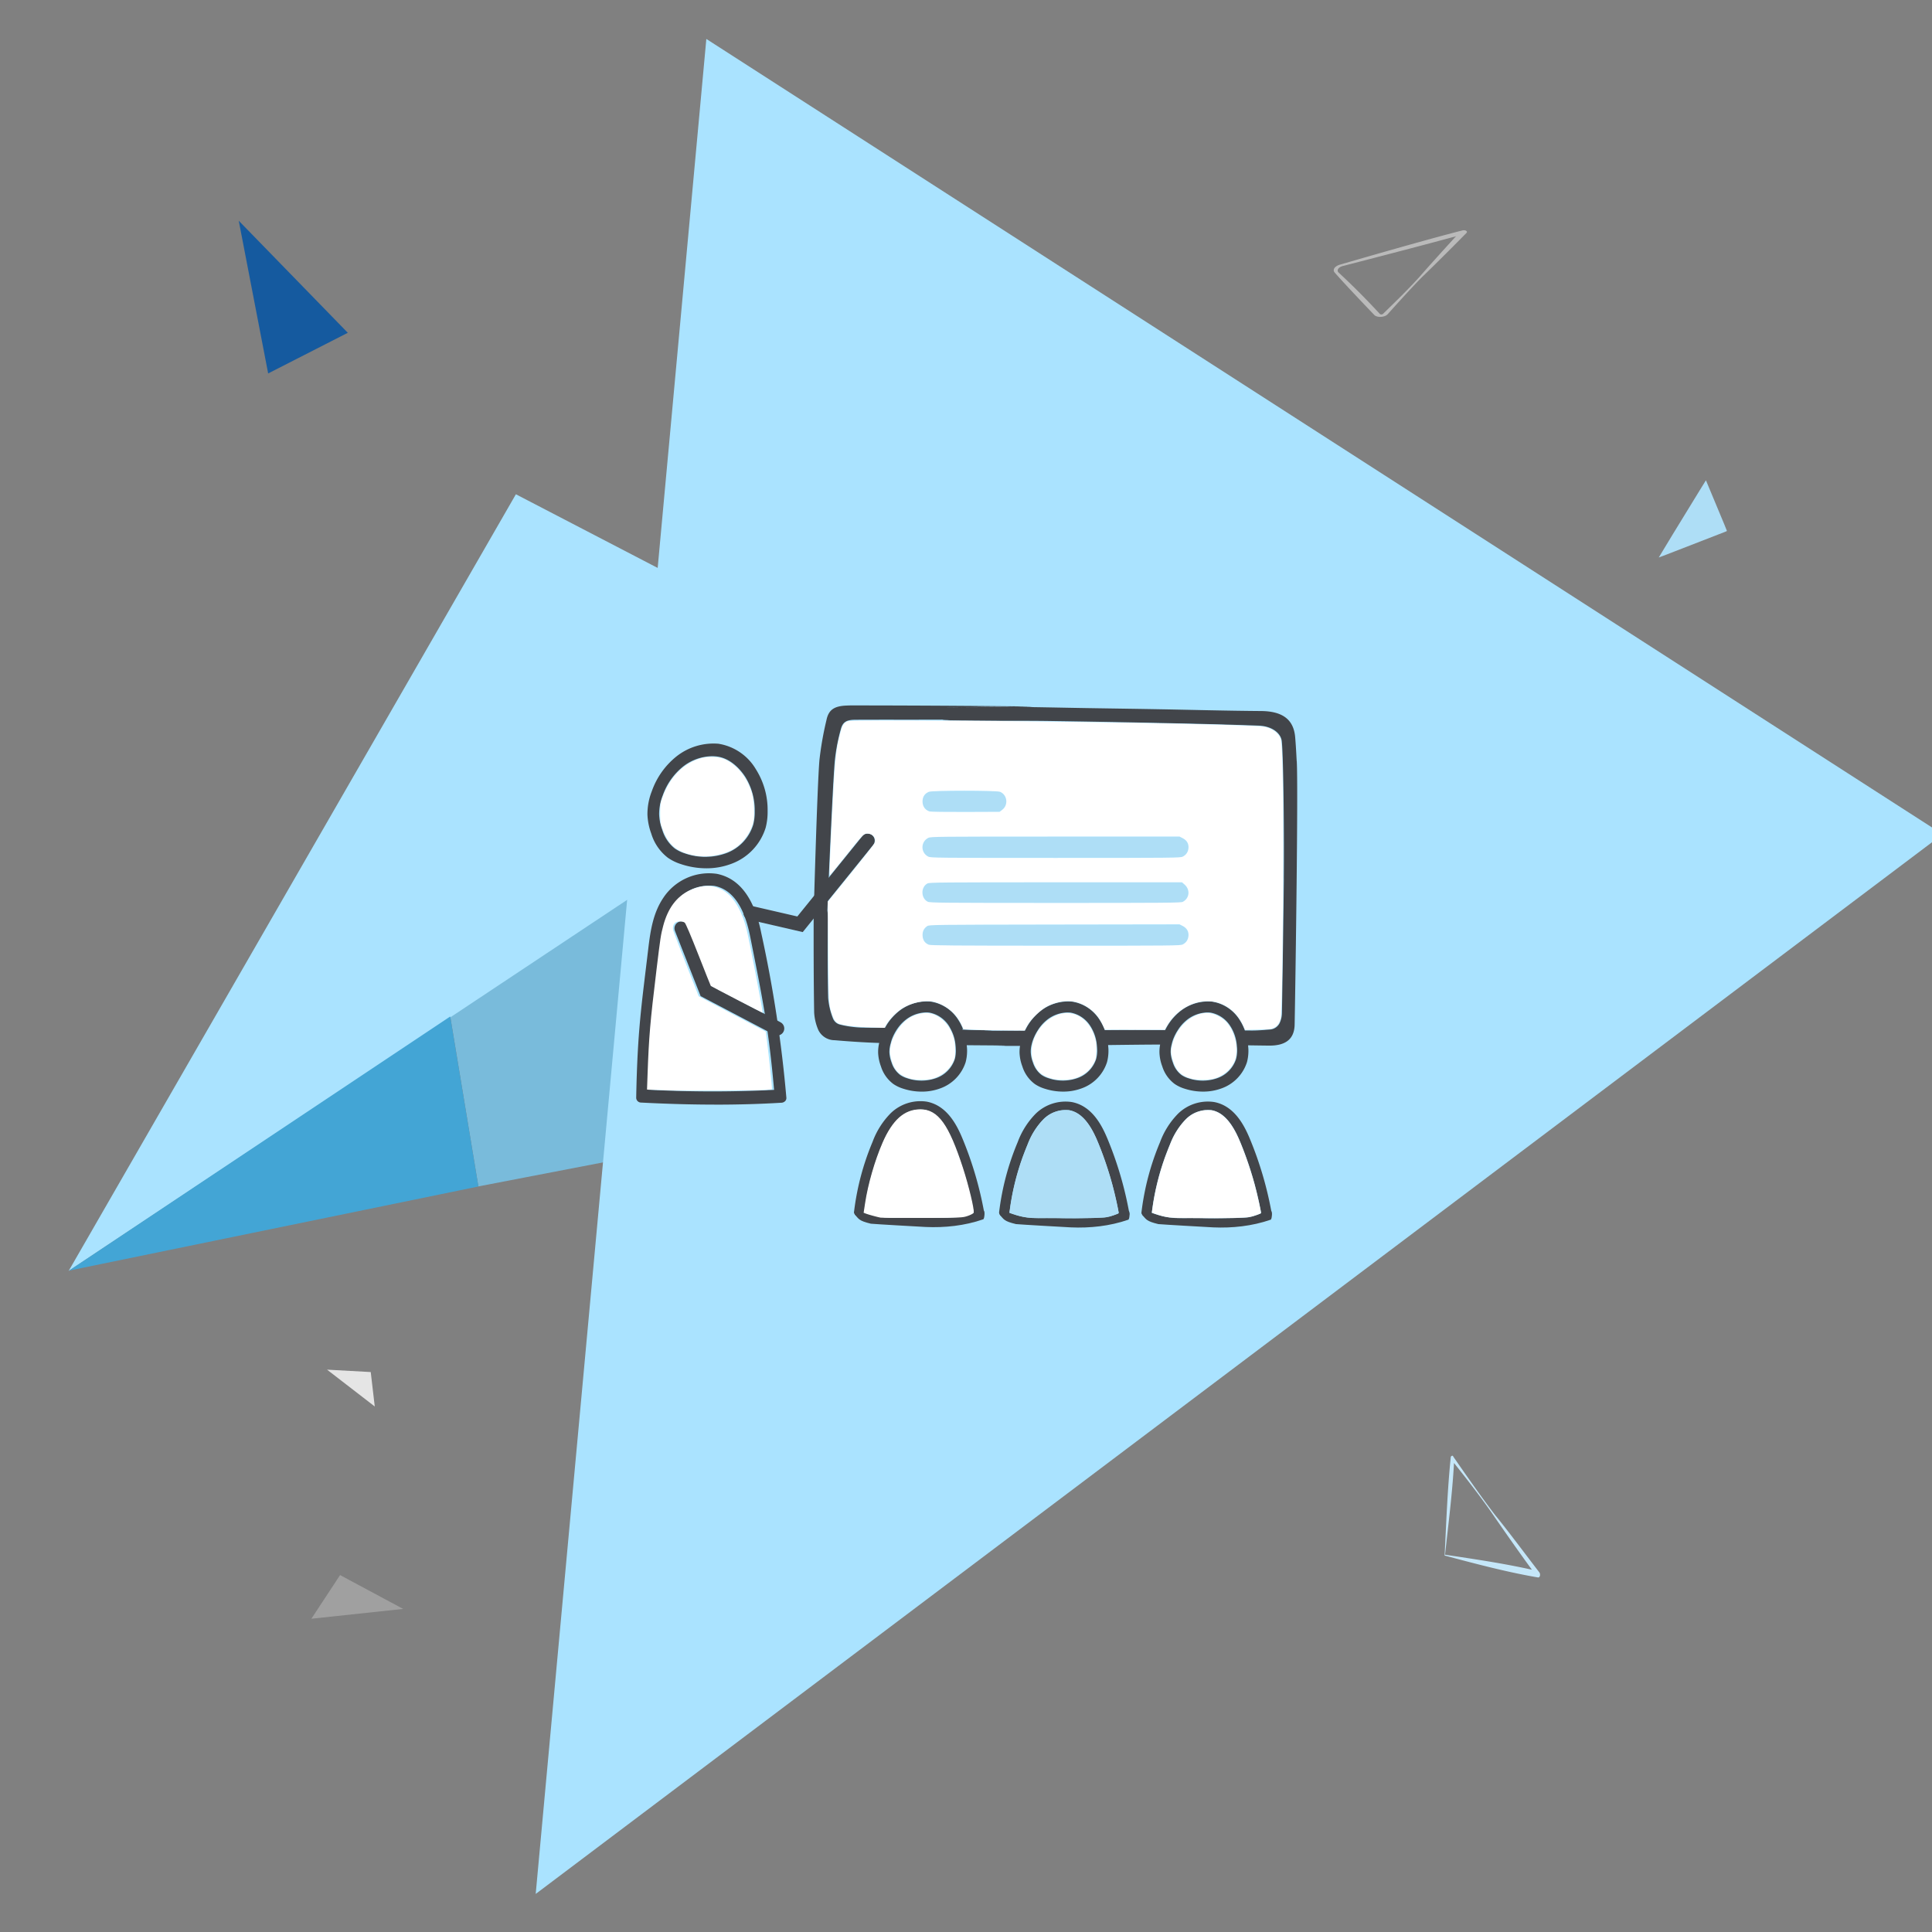 <?xml version="1.0" encoding="UTF-8" standalone="no"?>
<!-- Created with Inkscape (http://www.inkscape.org/) -->

<svg
   width="75mm"
   height="75mm"
   viewBox="0 0 75 75"
   version="1.1"
   id="svg1"
   xml:space="preserve"
   inkscape:version="1.4 (86a8ad7, 2024-10-11)"
   sodipodi:docname="Stage-Praesenz-Trainings.svg"
   xmlns:inkscape="http://www.inkscape.org/namespaces/inkscape"
   xmlns:sodipodi="http://sodipodi.sourceforge.net/DTD/sodipodi-0.dtd"
   xmlns="http://www.w3.org/2000/svg"
   xmlns:svg="http://www.w3.org/2000/svg"><rect x="0" y="0" width="75" height="75" fill="#808080" stroke="none"/><sodipodi:namedview
     id="namedview1"
     pagecolor="#ffffff"
     bordercolor="#666666"
     borderopacity="1.0"
     inkscape:showpageshadow="2"
     inkscape:pageopacity="0.0"
     inkscape:pagecheckerboard="0"
     inkscape:deskcolor="#d1d1d1"
     inkscape:document-units="mm"
     inkscape:zoom="2.9102682"
     inkscape:cx="105.66037"
     inkscape:cy="158.57645"
     inkscape:window-width="2560"
     inkscape:window-height="1351"
     inkscape:window-x="-9"
     inkscape:window-y="-9"
     inkscape:window-maximized="1"
     inkscape:current-layer="layer1" /><defs
     id="defs1" /><g
     inkscape:label="Ebene 1"
     inkscape:groupmode="layer"
     id="layer1"><path
       id="path847"
       d="m 9.268,8.569 1.142,5.928 3.092,-1.578 z"
       style="fill:#155a9f;fill-opacity:1;stroke:none;stroke-width:0.018px;stroke-linecap:butt;stroke-linejoin:miter;stroke-opacity:1" /><path
       id="t-02"
       d="m 56.379,56.511 a 0.072,0.072 0 0 0 -0.063,0.079 c -0.126,1.229 -0.173,2.536 -0.236,3.796 1.181,0.315 2.426,0.646 3.623,0.85 h 0.016 c 0.063,0 0.095,-0.126 0.032,-0.205 -0.425,-0.551 -1.26,-1.67 -1.701,-2.205 -0.488,-0.63 -1.166,-1.606 -1.637,-2.284 a 0.034,0.034 0 0 0 -0.032,-0.032 m 3.087,4.426 c -1.134,-0.252 -2.221,-0.409 -3.371,-0.583 0.126,-1.166 0.283,-2.378 0.347,-3.56 0.504,0.63 1.15,1.465 1.575,2.095 0.347,0.504 1.008,1.449 1.449,2.047"
       fill="#c5e7f9"
       style="stroke-width:0.123" /><path
       style="fill:#aedef6;fill-opacity:1;stroke:none;stroke-width:0;stroke-dasharray:none"
       d="m 66.957,20.65 c -0.045,0.018 -0.435,0.169 -0.865,0.336 -1.551,0.603 -1.696,0.658 -1.699,0.655 -0.003,-0.004 0.935,-1.543 1.59,-2.607 0.132,-0.215 0.241,-0.39 0.241,-0.389 0.002,0.003 0.63,1.508 0.721,1.73 0.051,0.125 0.093,0.23 0.094,0.235 1.5e-4,0.005 -0.037,0.023 -0.082,0.04 z"
       id="path2" /><path
       id="Pfad_120946"
       data-name="Pfad 120946"
       d="m 55.259,10.703 c 0.426,-0.411 1.262,-1.244 1.669,-1.661 0.065,-0.061 -0.049,-0.129 -0.161,-0.096 -1.375,0.35 -3.82,1.057 -4.751,1.328 -0.205,0.06 -0.297,0.198 -0.204,0.305 0.384,0.44 1.14,1.233 1.537,1.647 0.108,0.113 0.41,0.096 0.522,-0.029 0.372,-0.416 1.043,-1.159 1.388,-1.495 m 1.264,-1.531 c -0.414,0.45 -1.035,1.139 -1.357,1.507 -0.39,0.446 -0.995,1.038 -1.48,1.508 a 0.098,0.098 0 0 1 -0.118,0.003 c -0.506,-0.548 -1.028,-1.076 -1.598,-1.604 -0.096,-0.088 -0.019,-0.213 0.165,-0.26 0.834,-0.215 2.977,-0.768 4.388,-1.154"
       fill="#bababa"
       style="stroke-width:0.09" /><path
       id="Pfad_120926"
       data-name="Pfad 120926"
       d="m 12.696,53.17 1.852,1.429 -0.156,-1.336 z"
       fill="#e5e5e5"
       style="stroke-width:0.069" /><path
       id="Pfad_120943"
       data-name="Pfad 120943"
       d="M 12.088,62.839 15.651,62.458 13.202,61.144 Z"
       fill="#a0a0a0"
       style="stroke-width:0.265"
       inkscape:transform-center-x="-86.00238"
       inkscape:transform-center-y="-93.797917" /><g
       id="_0029"
       data-name="0029"
       transform="matrix(0.258,-0.06,0.06,0.258,-415.698,-595.781)"><g
         id="Startseite"
         transform="rotate(15,-9168.557,5205.258)"><g
           id="Group-Copy-13"><path
             id="Path-472-Copy"
             d="M 0,45.958 4.952,70.712 141.886,39.564 64.549,0 Z"
             transform="translate(54.652,100.803)"
             fill="#79bbdb"
             fill-rule="evenodd"
             style="isolation:isolate;mix-blend-mode:multiply" /><path
             id="Path-465"
             d="M 186.316,112.793 1.357,2.332 -14.585,274.869 Z"
             transform="translate(86.036)"
             fill="#aae3ff"
             fill-rule="evenodd"
             style="isolation:isolate;mix-blend-mode:multiply" /><path
             id="Path-467"
             d="M 0,115.944 122.066,28.844 61.719,0 Z"
             transform="translate(0,69.953)"
             fill="#aae3ff"
             fill-rule="evenodd"
             style="isolation:isolate;mix-blend-mode:multiply" /><path
             id="Path-467-Copy"
             d="M 0,39.084 54.6,0 59.555,24.764 Z"
             transform="translate(0.049,146.763)"
             fill="#43a5d5"
             fill-rule="evenodd"
             style="isolation:isolate;mix-blend-mode:multiply" /></g></g></g><g
       id="g8"
       transform="matrix(0.265,0,0,0.265,19.927,25.53)"><path
         id="Pfad_110499"
         data-name="Pfad 110499"
         d="m 52.56,26.001 a 1.029,1.029 0 0 0 -1.443,0.153 l -9.512,11.76 -6.638,-1.533 a 1.025,1.025 0 0 0 -1.231,0.768 1.027,1.027 0 0 0 0.768,1.23 l 7.892,1.823 10.317,-12.759 A 1.028,1.028 0 0 0 52.56,26"
         fill="#ffffff"
         style="fill:#42454a;fill-opacity:1" /><path
         id="Pfad_110500"
         data-name="Pfad 110500"
         d="m 28.273,30.856 a 11.7,11.7 0 0 1 -3.7,-0.606 7.148,7.148 0 0 1 -1.928,-0.934 7.009,7.009 0 0 1 -2.438,-3.544 9.009,9.009 0 0 1 -0.56,-2.789 9.179,9.179 0 0 1 0.641,-3.42 11.358,11.358 0 0 1 3.588,-5.076 8.755,8.755 0 0 1 6.163,-1.877 7.785,7.785 0 0 1 5.5,3.749 11.127,11.127 0 0 1 1.712,6.123 9.1,9.1 0 0 1 -0.284,2.422 8.222,8.222 0 0 1 -4.981,5.281 10.246,10.246 0 0 1 -3.715,0.672 m 0.851,-16.419 a 7.038,7.038 0 0 0 -4.267,1.524 9.439,9.439 0 0 0 -2.967,4.221 7.473,7.473 0 0 0 -0.528,2.779 7.3,7.3 0 0 0 0.459,2.257 5.445,5.445 0 0 0 1.852,2.751 5.537,5.537 0 0 0 1.478,0.708 9.046,9.046 0 0 0 6.056,-0.041 6.476,6.476 0 0 0 3.934,-4.147 7.413,7.413 0 0 0 0.227,-1.967 9.262,9.262 0 0 0 -1.41,-5.093 c -0.536,-0.816 -2.022,-2.739 -4.24,-2.962 -0.2,-0.019 -0.393,-0.03 -0.591,-0.03"
         fill="#ffffff"
         style="fill:#42454a;fill-opacity:1" /><path
         id="Pfad_110501"
         data-name="Pfad 110501"
         d="m 29.685,65.476 c -3.466,0 -7.1,-0.1 -10.964,-0.3 A 0.718,0.718 0 0 1 18,64.486 c 0.19,-9.92 0.768,-13.416 1.771,-21.87 0.317,-2.671 0.723,-5.251 2.211,-7.446 a 8.02,8.02 0 0 1 7.837,-3.5 c 3.306,0.658 5.5,3.583 6.506,8.694 A 188.376,188.376 0 0 1 40,64.465 a 0.633,0.633 0 0 1 -0.183,0.5 0.808,0.808 0 0 1 -0.528,0.234 c -3.071,0.186 -6.259,0.28 -9.607,0.28 M 19.765,63.293 A 179,179 0 0 0 38.2,63.316 C 37.383,54.157 36.516,49.967 34.683,40.791 33.811,36.423 32.059,33.95 29.476,33.441 a 6.337,6.337 0 0 0 -6.044,2.783 c -1.3,1.894 -1.652,4.138 -1.953,6.661 -0.953,7.961 -1.513,11.1 -1.709,20.4"
         fill="#ffffff"
         style="fill:#42454a;fill-opacity:1" /><path
         id="Pfad_110502"
         data-name="Pfad 110502"
         d="M 39.143,53.412 29.067,48.12 25.587,39.283 a 1.025,1.025 0 1 0 -1.908,0.751 l 3.721,9.451 0.039,0.1 10.751,5.648 a 1.056,1.056 0 0 0 0.474,0.116 1.026,1.026 0 0 0 0.478,-1.934"
         fill="#ffffff"
         style="fill:#42454a;fill-opacity:1" /><path
         id="Pfad_110503"
         data-name="Pfad 110503"
         d="m 65.861,54.369 0.014,0.037 c 0.035,-0.012 0.048,-0.025 -0.014,-0.037"
         fill="#ffffff" /><path
         id="Pfad_110504"
         data-name="Pfad 110504"
         d="m 65.817,7.262 c 2.161,-0.014 5.222,-0.032 7.434,-0.05 -0.243,0 -0.487,-0.009 -0.731,-0.01 -2.238,-0.012 -4.473,0.034 -6.7,0.06"
         fill="#ffffff" /><path
         id="Pfad_110506"
         data-name="Pfad 110506"
         d="m 65.907,54.495 c -0.011,-0.03 -0.022,-0.06 -0.033,-0.09 -0.082,0.03 -0.279,0.06 0.033,0.09"
         fill="#ffffff" /><path
         id="Pfad_110509"
         data-name="Pfad 110509"
         d="m 114.759,15.171 c -0.066,-1.18 -0.124,-2.361 -0.227,-3.538 C 114.304,9.024 112.636,7.842 109.519,7.819 104.435,7.782 99.38,7.642 94.345,7.553 90.799,7.49 87.264,7.442 83.741,7.384 80.218,7.326 76.741,7.241 73.252,7.213 71.041,7.232 67.98,7.249 65.819,7.263 65.067,7.272 64.312,7.288 63.56,7.287 c -0.975,0 0.252,-0.011 2.259,-0.024 2.23,-0.026 4.465,-0.073 6.7,-0.06 0.243,0 0.487,0.008 0.73,0.01 C 75.365,7.199 76.698,7.175 75.7,7.158 72.638,7.106 61.074,6.999 49.471,6.999 c -0.227,0 -0.453,0.01 -0.68,0.019 -1.756,0.075 -2.607,0.6 -2.92,2.131 a 47.477,47.477 0 0 0 -1.024,5.81 c -0.325,3.622 -0.85,22.68 -0.85,22.68 -0.009,4.771 -0.006,9.549 0.072,14.333 a 7.515,7.515 0 0 0 0.616,2.583 2.66,2.66 0 0 0 2.394,1.487 c 2.162,0.184 4.339,0.333 6.519,0.4 a 5.72,5.72 0 0 0 -0.158,1.418 6.4,6.4 0 0 0 0.414,2.02 5.1,5.1 0 0 0 1.825,2.581 5.412,5.412 0 0 0 1.435,0.68 8.789,8.789 0 0 0 2.713,0.432 7.716,7.716 0 0 0 2.734,-0.482 6.024,6.024 0 0 0 3.7,-3.834 6.525,6.525 0 0 0 0.212,-1.755 c 0,-0.247 -0.031,-0.486 -0.05,-0.729 0.645,0.007 1.373,0.012 2.226,0.018 8.851,0.059 -3.33,0.1 5.579,0.084 a 5.53,5.53 0 0 0 -0.074,0.984 6.391,6.391 0 0 0 0.413,2.02 5.106,5.106 0 0 0 1.824,2.579 5.378,5.378 0 0 0 1.435,0.68 8.782,8.782 0 0 0 2.711,0.432 7.712,7.712 0 0 0 2.734,-0.482 6.023,6.023 0 0 0 3.7,-3.834 6.482,6.482 0 0 0 0.211,-1.755 c 0,-0.254 -0.031,-0.5 -0.051,-0.748 2.535,-0.032 5.073,-0.064 7.62,-0.074 a 5.66,5.66 0 0 0 -0.1,1.179 6.363,6.363 0 0 0 0.414,2.02 5.1,5.1 0 0 0 1.826,2.582 5.4,5.4 0 0 0 1.435,0.68 8.789,8.789 0 0 0 2.713,0.432 7.717,7.717 0 0 0 2.734,-0.482 6.024,6.024 0 0 0 3.7,-3.834 6.483,6.483 0 0 0 0.211,-1.755 c 0,-0.242 -0.03,-0.473 -0.048,-0.708 1.021,0.014 2.041,0.032 3.064,0.041 2.471,0.022 3.717,-0.979 3.757,-3.092 0.151,-8.109 0.524,-34.765 0.311,-38.57 m -49.939,42.3 a 4.92,4.92 0 0 1 -0.155,1.33 4.413,4.413 0 0 1 -2.723,2.79 6.5,6.5 0 0 1 -4.25,0.026 3.8,3.8 0 0 1 -1.019,-0.476 3.64,3.64 0 0 1 -1.275,-1.841 4.818,4.818 0 0 1 -0.316,-1.529 4.506,4.506 0 0 1 0.194,-1.279 6.1,6.1 0 0 1 0.175,-0.6 7.091,7.091 0 0 1 0.888,-1.657 5.878,5.878 0 0 1 1.188,-1.228 4.973,4.973 0 0 1 2.97,-1.036 4.094,4.094 0 0 1 0.41,0.019 4.35,4.35 0 0 1 2.925,2 c 0.064,0.093 0.11,0.2 0.167,0.3 a 6.048,6.048 0 0 1 0.768,2.462 6.956,6.956 0 0 1 0.048,0.713 m 20.711,0 a 4.966,4.966 0 0 1 -0.155,1.33 4.418,4.418 0 0 1 -2.724,2.79 6.5,6.5 0 0 1 -4.25,0.026 3.777,3.777 0 0 1 -1.018,-0.476 3.648,3.648 0 0 1 -1.272,-1.835 4.845,4.845 0 0 1 -0.318,-1.525 4.031,4.031 0 0 1 0.086,-0.913 6.151,6.151 0 0 1 0.281,-0.965 7.239,7.239 0 0 1 0.641,-1.267 6.016,6.016 0 0 1 1.436,-1.618 4.97,4.97 0 0 1 2.969,-1.036 c 0.137,0 0.275,0.006 0.411,0.019 a 4.356,4.356 0 0 1 2.925,2 5.274,5.274 0 0 1 0.322,0.578 6.177,6.177 0 0 1 0.614,2.2 c 0.022,0.23 0.045,0.46 0.047,0.7 m 20.5,0 a 4.92,4.92 0 0 1 -0.155,1.33 4.419,4.419 0 0 1 -2.723,2.79 6.5,6.5 0 0 1 -4.252,0.026 3.811,3.811 0 0 1 -1.018,-0.476 3.64,3.64 0 0 1 -1.268,-1.843 4.818,4.818 0 0 1 -0.319,-1.525 4.347,4.347 0 0 1 0.138,-1.091 6.024,6.024 0 0 1 0.23,-0.787 7.126,7.126 0 0 1 0.679,-1.328 6,6 0 0 1 1.4,-1.557 4.973,4.973 0 0 1 2.969,-1.036 4.1,4.1 0 0 1 0.411,0.019 4.35,4.35 0 0 1 2.925,2 5.18,5.18 0 0 1 0.343,0.613 6.233,6.233 0 0 1 0.594,2.162 c 0.023,0.23 0.047,0.46 0.047,0.7 m 6.845,-25.127 c -0.065,6.563 -0.173,13.137 -0.279,19.723 a 3.643,3.643 0 0 1 -0.259,1.28 1.7,1.7 0 0 1 -1.549,1.134 c -0.858,0.065 -1.718,0.148 -2.577,0.145 l -1.048,-0.006 a 7.087,7.087 0 0 0 -0.748,-1.523 5.787,5.787 0 0 0 -4.093,-2.71 6.588,6.588 0 0 0 -4.557,1.352 7.938,7.938 0 0 0 -2.275,2.821 c -1.645,-0.007 -3.292,-0.019 -4.932,-0.018 -1.31,0 -2.613,0.014 -3.919,0.022 a 7.106,7.106 0 0 0 -0.729,-1.467 5.787,5.787 0 0 0 -4.091,-2.71 6.585,6.585 0 0 0 -4.557,1.352 7.972,7.972 0 0 0 -2.305,2.9 c -0.224,0 -0.449,0 -0.674,0 -8.615,0.033 -4.165,-0.008 -4.165,-0.044 -2.787,-0.034 -3.849,-0.069 -4.213,-0.1 -0.312,-0.031 -0.116,-0.06 -0.033,-0.09 -0.006,-0.012 -0.009,-0.025 -0.015,-0.037 a 6.963,6.963 0 0 0 -0.656,-1.275 5.787,5.787 0 0 0 -4.093,-2.71 6.588,6.588 0 0 0 -4.557,1.352 7.841,7.841 0 0 0 -2.1,2.486 C 53.277,54.213 52.103,54.213 50.931,54.192 A 15.2,15.2 0 0 1 47.789,53.736 1.5,1.5 0 0 1 46.85,52.915 10.668,10.668 0 0 1 46.118,49.861 C 46.032,46.015 46.034,42.169 46.088,38.33 a 8.206,8.206 0 0 0 -0.082,-1.294 c 0,0 0.741,-17.951 1.085,-21.915 a 28.175,28.175 0 0 1 0.88,-4.627 c 0.279,-1.076 0.835,-1.388 2.105,-1.4 3.66,-0.022 8.516,0 12.2,-0.017 5.256,-0.018 -4.858,0.082 5.456,0.154 3.655,0.026 7.326,-0.008 11,0.047 q 9.709,0.145 19.532,0.369 5.456,0.117 10.944,0.311 c 1.856,0.067 3.253,1.043 3.373,2.333 0.259,2.764 0.345,14.438 0.289,20.045"
         fill="#ffffff"
         style="fill:#42454a;fill-opacity:1" /><path
         id="Pfad_110578"
         data-name="Pfad 110578"
         d="M 97.378,29.281 H 61.439 a 1.5,1.5 0 1 1 0,-3 h 35.939 a 1.5,1.5 0 1 1 0,3"
         fill="#aedef6" /><path
         id="Pfad_110579"
         data-name="Pfad 110579"
         d="M 97.378,35.91 H 61.439 a 1.5,1.5 0 0 1 0,-3 h 35.939 a 1.5,1.5 0 0 1 0,3"
         fill="#aedef6" /><path
         id="Pfad_110580"
         data-name="Pfad 110580"
         d="M 97.378,42.148 H 61.439 a 1.5,1.5 0 0 1 0,-3 h 35.939 a 1.5,1.5 0 0 1 0,3"
         fill="#aedef6" /><path
         id="Pfad_110581"
         data-name="Pfad 110581"
         d="m 70.704,22.564 h -9.265 a 1.5,1.5 0 0 1 0,-3 h 9.265 a 1.5,1.5 0 0 1 0,3"
         fill="#aedef6" /><path
         style="fill:#ffffff;fill-opacity:1;stroke-width:0.353"
         d="m 22.857,63.385 c -1.04,-0.046 -2.202,-0.09 -2.581,-0.097 l -0.69,-0.013 0.072,-2.026 c 0.203,-5.736 0.376,-7.774 1.317,-15.535 0.575,-4.743 0.629,-5.098 0.982,-6.428 0.683,-2.574 1.94,-4.265 3.856,-5.185 2.234,-1.072 4.285,-0.814 5.884,0.742 1.02,0.993 1.926,2.789 2.446,4.849 0.438,1.735 2.457,12.221 2.374,12.327 -0.023,0.03 -7.443,-3.817 -7.589,-3.934 -0.019,-0.015 -0.835,-2.063 -1.813,-4.55 -1.114,-2.833 -1.862,-4.593 -2.004,-4.711 -0.141,-0.118 -0.407,-0.189 -0.705,-0.189 -0.739,0 -1.099,0.44 -1.011,1.24 0.013,0.117 0.865,2.354 1.893,4.971 l 1.87,4.758 4.91,2.587 4.91,2.587 0.182,1.411 c 0.248,1.93 0.715,6.307 0.717,6.718 l 0.001,0.336 -0.946,0.07 c -1.491,0.111 -11.984,0.163 -14.076,0.07 z"
         id="path1" /><path
         style="fill:#ffffff;fill-opacity:1;stroke-width:0.353"
         d="m 26.71,29.011 c -2.658,-0.446 -3.971,-1.487 -4.836,-3.831 -0.337,-0.913 -0.359,-1.058 -0.362,-2.378 -0.003,-1.312 0.019,-1.468 0.34,-2.357 1.088,-3.011 3.163,-5.083 5.759,-5.751 1.06,-0.273 2.561,-0.186 3.389,0.196 1.829,0.844 3.286,2.676 3.971,4.994 0.285,0.964 0.397,3.116 0.212,4.077 -0.282,1.465 -1.37,3.063 -2.679,3.931 -1.488,0.987 -3.853,1.444 -5.794,1.118 z"
         id="path2-2" /><path
         style="fill:#ffffff;fill-opacity:1;stroke-width:0.353"
         d="m 58.227,61.704 c -1.173,-0.316 -1.853,-0.768 -2.358,-1.568 -0.348,-0.551 -0.699,-1.755 -0.699,-2.396 0,-1.786 1.328,-4.061 2.934,-5.025 0.747,-0.448 1.795,-0.715 2.585,-0.658 1.345,0.097 2.707,1.128 3.408,2.579 0.468,0.967 0.63,1.716 0.632,2.911 0.002,0.89 -0.037,1.109 -0.288,1.648 -0.572,1.225 -1.708,2.14 -3.126,2.517 -0.731,0.195 -2.35,0.19 -3.088,-0.009 z"
         id="path3-7" /><path
         style="fill:#ffffff;fill-opacity:1;stroke-width:0.353"
         d="m 78.999,61.709 c -1.679,-0.456 -2.359,-1.076 -2.874,-2.627 -0.918,-2.757 1.243,-6.331 4.199,-6.944 2.233,-0.464 4.277,1.097 4.954,3.782 0.124,0.491 0.163,1.015 0.133,1.783 -0.038,0.988 -0.076,1.15 -0.409,1.77 -0.592,1.104 -1.634,1.881 -2.997,2.236 -0.759,0.198 -2.277,0.198 -3.005,3.78e-4 z"
         id="path4-6" /><path
         style="fill:#ffffff;fill-opacity:1;stroke-width:0.353"
         d="m 99.37,61.696 c -1.649,-0.441 -2.394,-1.227 -2.86,-3.017 -0.225,-0.864 -0.21,-1.281 0.085,-2.299 0.752,-2.598 3.093,-4.506 5.302,-4.323 0.787,0.065 1.852,0.592 2.474,1.224 1.447,1.471 2.03,4.369 1.211,6.028 -0.577,1.169 -1.684,2.045 -3.028,2.395 -0.796,0.207 -2.395,0.204 -3.184,-0.008 z"
         id="path5-1" /><path
         style="fill:#ffffff;fill-opacity:1;stroke-width:0.353"
         d="m 68.064,54.527 c -1.14,-0.035 -2.09,-0.087 -2.112,-0.116 -0.021,-0.029 -0.152,-0.302 -0.29,-0.607 -0.762,-1.681 -2.319,-2.966 -4.105,-3.389 -1.28,-0.303 -3.229,0.111 -4.6,0.976 -0.782,0.494 -1.847,1.58 -2.288,2.332 l -0.296,0.504 -2.169,-0.063 c -2,-0.058 -3.61,-0.244 -4.45,-0.515 -0.476,-0.154 -0.763,-0.502 -1.019,-1.242 -0.554,-1.595 -0.553,-1.583 -0.612,-9.347 l -0.056,-7.298 3.371,-4.157 c 1.854,-2.286 3.419,-4.278 3.477,-4.426 0.282,-0.711 -0.236,-1.406 -1.048,-1.406 -0.547,0 -0.561,0.014 -3.451,3.62 -1,1.248 -1.889,2.342 -1.976,2.432 -0.178,0.184 -0.174,0.036 0.195,-7.619 0.454,-9.389 0.577,-10.654 1.298,-13.325 0.252,-0.934 0.449,-1.265 0.902,-1.513 0.309,-0.169 1.082,-0.182 9.899,-0.165 19.195,0.038 49.289,0.57 51.218,0.906 1.196,0.208 2.216,0.95 2.47,1.797 0.235,0.784 0.358,6.163 0.362,15.813 0.004,10.626 -0.185,24.202 -0.349,25.038 -0.14,0.713 -0.471,1.199 -1.003,1.474 -0.36,0.186 -0.687,0.223 -2.323,0.262 l -1.904,0.046 -0.344,-0.739 c -0.928,-1.994 -2.772,-3.327 -4.789,-3.462 -2.493,-0.166 -5.025,1.309 -6.387,3.721 l -0.259,0.458 -4.377,-0.006 -4.377,-0.006 -0.423,-0.885 C 85.309,51.661 83.247,50.302 81.218,50.308 c -0.905,0.003 -1.991,0.271 -2.908,0.719 -1.031,0.503 -2.495,1.907 -3.05,2.926 l -0.368,0.674 -2.378,-0.018 c -1.308,-0.01 -3.31,-0.046 -4.451,-0.082 z M 98.065,42.012 c 0.5,-0.255 0.778,-0.663 0.837,-1.23 0.067,-0.648 -0.222,-1.158 -0.835,-1.473 l -0.477,-0.244 -18.324,0.028 c -17.453,0.027 -18.338,0.038 -18.622,0.223 -0.512,0.336 -0.737,0.81 -0.69,1.454 0.047,0.63 0.322,1.027 0.889,1.279 0.266,0.118 3.609,0.145 18.588,0.148 17.179,0.004 18.286,-0.007 18.634,-0.185 z m 0.004,-6.239 c 0.995,-0.514 1.126,-1.779 0.264,-2.536 L 97.957,32.907 H 79.476 c -16.474,0 -18.517,0.018 -18.805,0.167 -1.006,0.52 -0.983,2.178 0.038,2.681 0.317,0.156 2.105,0.173 18.701,0.175 15.993,0.002 18.39,-0.018 18.659,-0.157 z m -0.004,-6.622 c 0.5,-0.255 0.778,-0.663 0.837,-1.23 0.067,-0.647 -0.222,-1.158 -0.833,-1.471 L 97.595,26.207 79.381,26.207 c -17.125,1.59e-4 -18.236,0.011 -18.59,0.189 -1.143,0.574 -1.143,2.181 0,2.755 0.354,0.178 1.467,0.189 18.64,0.189 17.174,0 18.286,-0.011 18.634,-0.189 z M 71.628,22.286 c 0.92,-0.702 0.741,-2.189 -0.317,-2.631 -0.521,-0.218 -9.933,-0.219 -10.444,-8.32e-4 -0.56,0.239 -0.859,0.642 -0.916,1.235 -0.075,0.786 0.323,1.429 1.016,1.641 0.17,0.052 2.55,0.086 5.289,0.075 l 4.98,-0.02 z"
         id="path6" /><g
         id="g7-4"
         transform="matrix(0.917,0,0,0.917,4.934,5.391)"><path
           id="Pfad_49797-2"
           data-name="Pfad 49797"
           d="m 68.93,83.647 a 0.857,0.857 0 0 1 -0.751,-0.389 0.557,0.557 0 0 1 -0.018,-0.529 55.934,55.934 0 0 0 -3.42,-11.502 c -1.239,-2.954 -2.702,-4.549 -4.472,-4.877 A 5.018,5.018 0 0 0 56.14,67.781 11.703,11.703 0 0 0 53.57,71.892 40.426,40.426 0 0 0 50.695,82.747 0.806,0.806 0 0 1 49.791,83.349 0.724,0.724 0 0 1 49.053,82.617 41.499,41.499 0 0 1 52.014,71.459 12.819,12.819 0 0 1 54.899,66.903 6.827,6.827 0 0 1 60.644,65.045 c 3.161,0.59 4.747,3.563 5.667,5.751 a 57.293,57.293 0 0 1 3.546,12.044 0.653,0.653 0 0 1 -0.462,0.7 l -0.115,0.045 a 0.995,0.995 0 0 1 -0.349,0.062 z"
           fill="#1d1d1d"
           style="fill:#42454a;fill-opacity:1;stroke-width:0.737" /><path
           id="Pfad_109831-5"
           data-name="Pfad 109831"
           d="m 50.694,82.747 c 3.051,1.146 4.329,0.784 7.541,0.842 1.459,0.066 5.979,0.025 7.229,-0.074 1.853,-0.028 2.985,-1.081 4.28,-1.076 0.214,0.051 0.177,1.287 -0.056,1.407 -2.994,1.034 -6.147,1.358 -9.183,1.225 -0.822,-0.041 -7.928,-0.444 -8.763,-0.524 -1.947,-0.464 -1.93,-0.769 -2.552,-1.439 -0.058,-0.082 -0.17,-0.4 -0.138,-0.489"
           fill="#1d1d1d"
           style="fill:#42454a;fill-opacity:1;stroke-width:0.604"
           sodipodi:nodetypes="ccccccccc" /><path
           style="fill:#ffffff;fill-opacity:1;stroke-width:0.084"
           d="m 58.77,83.589 c -0.45,-0.013 -1.469,-0.016 -2.263,-0.008 -2.674,0.027 -3.521,-0.077 -5.223,-0.646 -0.535,-0.179 -0.581,-0.199 -0.57,-0.248 0.006,-0.03 0.041,-0.279 0.077,-0.553 0.349,-2.674 1.068,-5.606 2.025,-8.26 0.342,-0.95 0.989,-2.552 1.237,-3.063 0.548,-1.132 1.291,-2.196 2.094,-2.999 0.774,-0.774 1.637,-1.218 2.764,-1.422 0.177,-0.032 0.386,-0.044 0.767,-0.045 0.494,-0.001 0.54,0.003 0.802,0.071 1.446,0.375 2.63,1.54 3.698,3.636 0.887,1.741 2.163,5.279 2.942,8.158 0.436,1.611 1.052,4.393 1.011,4.56 -0.017,0.068 -0.061,0.088 -0.625,0.298 -0.437,0.162 -0.919,0.301 -1.252,0.36 -0.308,0.055 -1.202,0.108 -2.33,0.138 -1.405,0.038 -4.211,0.052 -5.153,0.025 z"
           id="path7" /></g><path
         id="Pfad_49797-2-3"
         data-name="Pfad 49797"
         d="m 89.394,82.155 a 0.786,0.786 0 0 1 -0.688,-0.356 0.511,0.511 0 0 1 -0.017,-0.485 51.293,51.293 0 0 0 -3.136,-10.547 C 84.416,68.057 83.075,66.594 81.452,66.294 a 4.602,4.602 0 0 0 -3.786,1.311 10.732,10.732 0 0 0 -2.357,3.771 37.071,37.071 0 0 0 -2.637,9.954 0.739,0.739 0 0 1 -0.829,0.552 0.664,0.664 0 0 1 -0.676,-0.671 38.055,38.055 0 0 1 2.715,-10.232 11.755,11.755 0 0 1 2.645,-4.178 6.26,6.26 0 0 1 5.268,-1.704 c 2.899,0.541 4.354,3.268 5.197,5.274 a 52.539,52.539 0 0 1 3.252,11.044 0.598,0.598 0 0 1 -0.424,0.642 l -0.105,0.041 a 0.912,0.912 0 0 1 -0.32,0.057 z"
         fill="#1d1d1d"
         style="fill:#42454a;fill-opacity:1;stroke-width:0.676" /><path
         id="Pfad_109831-5-7"
         data-name="Pfad 109831"
         d="m 72.672,81.329 c 2.798,1.051 3.97,0.719 6.916,0.772 1.338,0.061 5.483,0.023 6.63,-0.068 1.699,-0.026 2.738,-0.991 3.924,-0.987 0.196,0.047 0.162,1.181 -0.051,1.29 -2.745,0.948 -5.637,1.246 -8.421,1.123 -0.754,-0.037 -7.27,-0.407 -8.036,-0.481 -1.786,-0.425 -1.77,-0.706 -2.34,-1.32 -0.053,-0.076 -0.156,-0.367 -0.127,-0.449"
         fill="#1d1d1d"
         style="fill:#42454a;fill-opacity:1;stroke-width:0.554"
         sodipodi:nodetypes="ccccccccc" /><path
         style="fill:#aedef6;fill-opacity:1;stroke-width:0.077"
         d="m 80.077,82.101 c -0.413,-0.012 -1.347,-0.015 -2.076,-0.008 -2.452,0.025 -3.229,-0.071 -4.79,-0.592 -0.491,-0.164 -0.532,-0.182 -0.522,-0.228 0.006,-0.027 0.038,-0.255 0.071,-0.507 0.32,-2.452 0.979,-5.141 1.857,-7.575 0.314,-0.871 0.907,-2.34 1.134,-2.809 0.502,-1.038 1.184,-2.014 1.921,-2.75 0.71,-0.709 1.502,-1.117 2.534,-1.304 0.162,-0.029 0.354,-0.041 0.704,-0.041 0.453,-9.17e-4 0.495,0.003 0.736,0.065 1.326,0.344 2.412,1.412 3.391,3.334 0.814,1.597 1.984,4.841 2.697,7.481 0.399,1.477 0.965,4.029 0.927,4.182 -0.015,0.062 -0.056,0.081 -0.573,0.273 -0.401,0.149 -0.843,0.276 -1.148,0.33 -0.282,0.05 -1.102,0.099 -2.137,0.127 -1.289,0.035 -3.862,0.047 -4.726,0.023 z"
         id="path7-6" /><g
         id="g7-5"
         transform="matrix(0.917,0,0,0.917,47.041,5.448)"><path
           id="Pfad_49797-2-0"
           data-name="Pfad 49797"
           d="m 68.93,83.647 a 0.857,0.857 0 0 1 -0.751,-0.389 0.557,0.557 0 0 1 -0.018,-0.529 55.934,55.934 0 0 0 -3.42,-11.502 c -1.239,-2.954 -2.702,-4.549 -4.472,-4.877 A 5.018,5.018 0 0 0 56.14,67.781 11.703,11.703 0 0 0 53.57,71.892 40.426,40.426 0 0 0 50.695,82.747 0.806,0.806 0 0 1 49.791,83.349 0.724,0.724 0 0 1 49.053,82.617 41.499,41.499 0 0 1 52.014,71.459 12.819,12.819 0 0 1 54.899,66.903 6.827,6.827 0 0 1 60.644,65.045 c 3.161,0.59 4.747,3.563 5.667,5.751 a 57.293,57.293 0 0 1 3.546,12.044 0.653,0.653 0 0 1 -0.462,0.7 l -0.115,0.045 a 0.995,0.995 0 0 1 -0.349,0.062 z"
           fill="#1d1d1d"
           style="fill:#42454a;fill-opacity:1;stroke-width:0.737" /><path
           id="Pfad_109831-5-0"
           data-name="Pfad 109831"
           d="m 50.694,82.747 c 3.051,1.146 4.329,0.784 7.541,0.842 1.459,0.066 5.979,0.025 7.229,-0.074 1.853,-0.028 2.985,-1.081 4.28,-1.076 0.214,0.051 0.177,1.287 -0.056,1.407 -2.994,1.034 -6.147,1.358 -9.183,1.225 -0.822,-0.041 -7.928,-0.444 -8.763,-0.524 -1.947,-0.464 -1.93,-0.769 -2.552,-1.439 -0.058,-0.082 -0.17,-0.4 -0.138,-0.489"
           fill="#1d1d1d"
           style="fill:#42454a;fill-opacity:1;stroke-width:0.604"
           sodipodi:nodetypes="ccccccccc" /><path
           style="fill:#ffffff;fill-opacity:1;stroke-width:0.084"
           d="m 58.77,83.589 c -0.45,-0.013 -1.469,-0.016 -2.263,-0.008 -2.674,0.027 -3.521,-0.077 -5.223,-0.646 -0.535,-0.179 -0.581,-0.199 -0.57,-0.248 0.006,-0.03 0.041,-0.279 0.077,-0.553 0.349,-2.674 1.068,-5.606 2.025,-8.26 0.342,-0.95 0.989,-2.552 1.237,-3.063 0.548,-1.132 1.291,-2.196 2.094,-2.999 0.774,-0.774 1.637,-1.218 2.764,-1.422 0.177,-0.032 0.386,-0.044 0.767,-0.045 0.494,-0.001 0.54,0.003 0.802,0.071 1.446,0.375 2.63,1.54 3.698,3.636 0.887,1.741 2.163,5.279 2.942,8.158 0.436,1.611 1.052,4.393 1.011,4.56 -0.017,0.068 -0.061,0.088 -0.625,0.298 -0.437,0.162 -0.919,0.301 -1.252,0.36 -0.308,0.055 -1.202,0.108 -2.33,0.138 -1.405,0.038 -4.211,0.052 -5.153,0.025 z"
           id="path7-9" /></g><path
         style="opacity:1;fill:#ffffff;fill-opacity:1;stroke:#ffffff;stroke-width:0.272;stroke-opacity:1"
         d="m 53.818,81.899 c -0.391,-0.07 -1.735,-0.435 -2.066,-0.561 l -0.283,-0.108 0.203,-1.332 c 0.415,-2.725 1.414,-6.19 2.518,-8.733 1.459,-3.362 3.15,-4.869 5.453,-4.863 2.497,0.007 4.039,2.154 6.096,8.489 0.849,2.614 1.688,6.112 1.552,6.466 -0.034,0.088 -0.392,0.271 -0.797,0.407 -0.726,0.243 -0.809,0.246 -6.571,0.265 -3.21,0.01 -5.957,-0.004 -6.106,-0.03 z"
         id="path8" /></g></g></svg>
